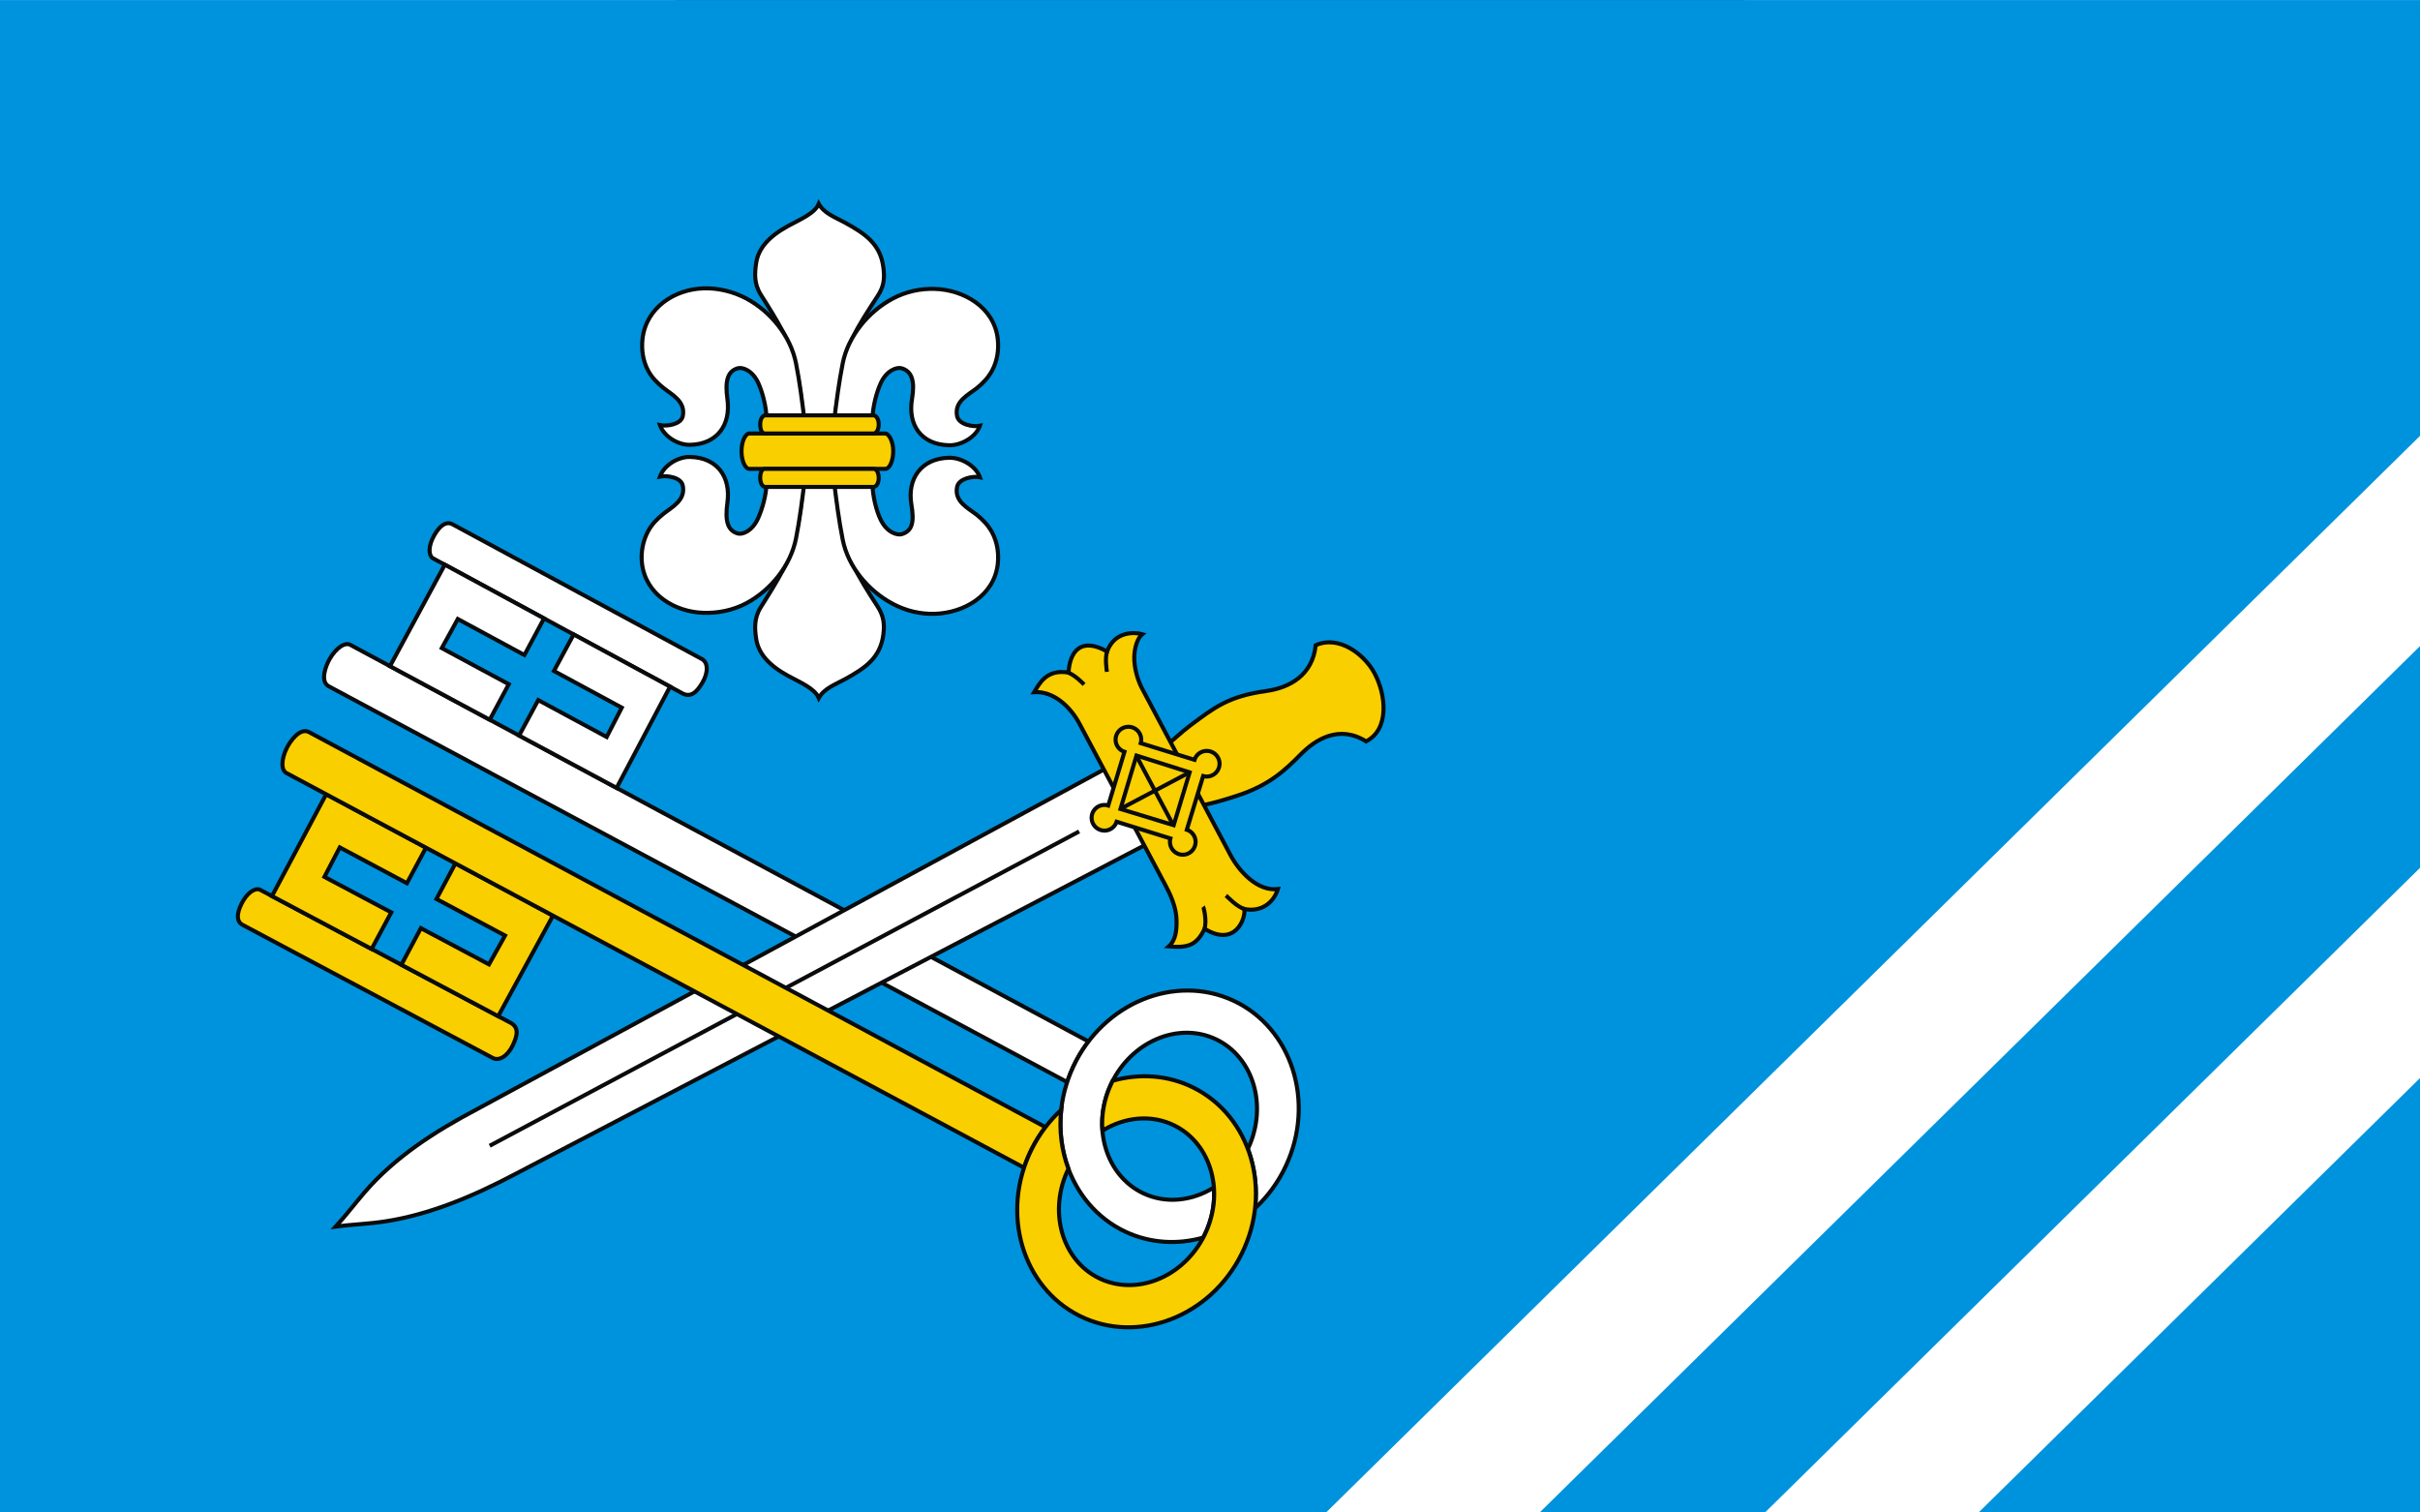 <?xml version="1.0" encoding="UTF-8" standalone="no"?>
<!-- Creator: CorelDRAW -->
<svg
   xmlns:dc="http://purl.org/dc/elements/1.1/"
   xmlns:cc="http://web.resource.org/cc/"
   xmlns:rdf="http://www.w3.org/1999/02/22-rdf-syntax-ns#"
   xmlns:svg="http://www.w3.org/2000/svg"
   xmlns="http://www.w3.org/2000/svg"
   xmlns:sodipodi="http://sodipodi.sourceforge.net/DTD/sodipodi-0.dtd"
   xmlns:inkscape="http://www.inkscape.org/namespaces/inkscape"
   xml:space="preserve"
   width="800"
   height="500"
   style="shape-rendering:geometricPrecision; text-rendering:geometricPrecision; image-rendering:optimizeQuality; fill-rule:evenodd; clip-rule:evenodd"
   viewBox="0 0 210 297"
   id="svg2"
   sodipodi:version="0.32"
   inkscape:version="0.45.1"
   sodipodi:docname="POL Czyżew flag.svg"
   inkscape:output_extension="org.inkscape.output.svg.inkscape"
   sodipodi:docbase="C:\Users\Mistrz\Desktop"
   version="1.0"><rect x="0" y="0" width="210" height="297" fill="#333333" stroke="none"/><sodipodi:namedview
   inkscape:window-height="480"
   inkscape:window-width="640"
   inkscape:pageshadow="2"
   inkscape:pageopacity="0.0"
   guidetolerance="10.0"
   gridtolerance="10.0"
   objecttolerance="10.0"
   borderopacity="1.0"
   bordercolor="#666666"
   pagecolor="#ffffff"
   id="base" />
 <defs
   id="defs4">
  <style
   type="text/css"
   id="style6">
   
    .str0 {stroke:#0A0B0C;stroke-width:0.353}
    .fil2 {fill:none}
    .fil0 {fill:#0093DD}
    .fil1 {fill:white}
    .fil3 {fill:#FACF00}
   
  </style>
 </defs>
 <g
   id="Warstwa_x0020_1"
   transform="matrix(2.263,0,0,2.263,-132.6,-187.534)">
  <g
   id="_109254824">
   <rect
   id="_108970032"
   class="fil0"
   y="82.875"
   width="210"
   height="131.25"
   x="0"
   style="fill:#0093dd" />
   <g
   id="g12">
    <path
   id="_108969960"
   class="fil1 str0"
   d="M 94.45,173.24 L 30.454,138.855 C 29.966,138.531 29.164,139.077 28.596,140.068 C 28.292,140.599 27.727,141.998 28.535,142.426 L 92.6,176.766 C 92.748,176.316 92.923,175.869 93.129,175.428 C 93.498,174.636 93.944,173.905 94.45,173.24 L 94.45,173.24 z "
   style="fill:#ffffff;stroke:#0a0b0c;stroke-width:0.353" />
    <path
   id="_108938008"
   class="fil1 str0"
   d="M 96.868,149.057 L 41.399,179.112 C 37.745,181.041 34.257,183.268 31.588,186.385 C 30.773,187.337 30.012,188.34 29.136,189.298 C 30.444,189.124 31.937,189.082 33.423,188.853 C 37.242,188.265 40.977,186.718 44.723,184.738 L 100.371,155.664 L 96.868,149.057 L 96.868,149.057 z "
   style="fill:#ffffff;stroke:#0a0b0c;stroke-width:0.353" />
    <line
   id="_108937936"
   class="fil2 str0"
   x1="42.49"
   y1="182.291"
   x2="93.64"
   y2="155.017"
   style="fill:none;stroke:#0a0b0c;stroke-width:0.353" />
    <path
   id="_108937864"
   class="fil3 str0"
   d="M 100.865,147.871 C 101.77,147.105 102.566,146.352 103.307,145.8 C 105.368,144.264 106.585,143.286 109.876,142.829 C 111.904,142.548 113.898,141.452 114.165,138.857 C 116.224,137.943 118.405,139.7 119.247,141.245 C 120.289,143.158 120.577,146.169 118.537,147.198 C 116.204,145.74 114.159,147.019 112.87,148.325 C 111.505,149.705 110.135,151.011 107.358,151.911 C 106.271,152.263 105.052,152.662 103.468,152.887 L 100.865,147.871 L 100.865,147.871 z "
   style="fill:#facf00;stroke:#0a0b0c;stroke-width:0.353" />
    <path
   id="_108937792"
   class="fil3 str0"
   d="M 89.738,142.929 C 91.406,142.822 92.873,144.176 93.677,145.686 L 101.131,159.689 C 101.521,160.421 102.063,161.54 102.09,162.691 C 102.111,163.58 102.034,164.442 101.416,164.994 C 103.06,165.132 103.834,164.911 104.527,163.462 C 107.17,165.087 108.104,162.586 107.975,161.746 C 109.398,162.034 110.5,161.247 110.885,160.016 C 109.107,160.236 107.51,158.459 106.775,157.075 L 99.086,142.587 C 98.778,142.006 98.394,140.9 98.422,139.853 C 98.443,139.056 98.7,138.248 99.113,137.899 C 98.405,137.705 96.714,137.646 96.062,139.4 C 93.744,138.091 92.819,139.469 92.717,141.232 C 90.807,140.908 90.187,142.186 89.738,142.929 L 89.738,142.929 z "
   style="fill:#facf00;stroke:#0a0b0c;stroke-width:0.353" />
    <path
   id="_108937720"
   class="fil2 str0"
   d="M 107.994,161.746 C 107.365,161.601 106.482,160.659 106.38,160.576"
   style="fill:none;stroke:#0a0b0c;stroke-width:0.353" />
    <path
   id="_108937648"
   class="fil2 str0"
   d="M 104.517,163.483 C 104.744,162.69 104.422,161.569 104.4,161.541"
   style="fill:none;stroke:#0a0b0c;stroke-width:0.353" />
    <path
   id="_108937576"
   class="fil3 str0"
   d="M 98.983,147.356 L 103.648,148.8 C 103.792,148.351 104.214,148.025 104.71,148.025 C 105.324,148.025 105.825,148.526 105.825,149.14 C 105.825,149.754 105.324,150.255 104.71,150.255 C 104.602,150.255 104.498,150.239 104.4,150.21 L 102.983,154.866 C 103.425,155.014 103.745,155.433 103.745,155.923 C 103.745,156.537 103.244,157.038 102.63,157.038 C 102.016,157.038 101.515,156.537 101.515,155.923 C 101.515,155.819 101.529,155.718 101.556,155.622 L 96.893,154.174 C 96.747,154.621 96.326,154.945 95.833,154.945 C 95.219,154.945 94.718,154.444 94.718,153.83 C 94.718,153.216 95.219,152.715 95.833,152.715 C 95.948,152.715 96.059,152.733 96.164,152.766 L 97.572,148.107 C 97.124,147.963 96.798,147.541 96.798,147.046 C 96.798,146.432 97.299,145.932 97.913,145.932 C 98.527,145.932 99.027,146.432 99.027,147.046 C 99.027,147.154 99.012,147.258 98.983,147.356 L 98.983,147.356 z "
   style="fill:#facf00;stroke:#0a0b0c;stroke-width:0.353" />
    <polygon
   id="_108937504"
   class="fil2 str0"
   points="98.615,148.43 103.227,149.89 101.842,154.475 97.224,153.066 98.615,148.43 "
   style="fill:none;stroke:#0a0b0c;stroke-width:0.353" />
    <line
   id="_108937432"
   class="fil2 str0"
   x1="98.625"
   y1="148.492"
   x2="101.785"
   y2="154.429"
   style="fill:none;stroke:#0a0b0c;stroke-width:0.353" />
    <line
   id="_108937360"
   class="fil2 str0"
   x1="97.3"
   y1="153.015"
   x2="103.161"
   y2="149.918"
   style="fill:none;stroke:#0a0b0c;stroke-width:0.353" />
    <path
   id="_108937288"
   class="fil2 str0"
   d="M 92.683,141.233 C 93.288,141.458 93.978,142.173 94.069,142.269"
   style="fill:none;stroke:#0a0b0c;stroke-width:0.353" />
    <path
   id="_108937216"
   class="fil2 str0"
   d="M 96.068,139.386 C 95.859,139.997 96.033,141.036 96.05,141.167"
   style="fill:none;stroke:#0a0b0c;stroke-width:0.353" />
    <path
   id="_108937144"
   class="fil1 str0"
   d="M 69.725,119.222 C 69.424,116.35 69.108,113.846 68.011,111.79 C 67.353,110.558 66.675,109.481 66.017,108.438 C 65.403,107.464 65.494,106.535 65.606,105.737 C 65.792,104.407 66.743,103.374 68.386,102.477 C 69.435,101.905 70.7,101.388 71.046,100.556 C 71.508,101.386 72.456,101.718 73.31,102.183 C 75.074,103.146 76.39,104.043 76.65,106.064 C 76.77,106.992 76.727,107.686 76.157,108.555 C 75.43,109.663 74.432,111.204 74.085,112.005 C 73.224,113.998 72.68,116.836 72.45,119.22 L 69.725,119.222 L 69.725,119.222 z "
   style="fill:#ffffff;stroke:#0a0b0c;stroke-width:0.353" />
    <path
   id="_108937072"
   class="fil1 str0"
   d="M 69.725,124.771 C 69.424,127.643 69.108,130.147 68.011,132.203 C 67.353,133.435 66.675,134.512 66.017,135.555 C 65.403,136.529 65.494,137.458 65.606,138.256 C 65.792,139.586 66.743,140.619 68.386,141.516 C 69.435,142.088 70.7,142.605 71.046,143.437 C 71.508,142.607 72.456,142.275 73.31,141.81 C 75.074,140.847 76.39,139.95 76.65,137.929 C 76.77,137.001 76.683,136.307 76.113,135.438 C 75.386,134.329 74.432,132.789 74.085,131.988 C 73.224,129.995 72.68,127.157 72.45,124.773 L 69.725,124.771 L 69.725,124.771 z "
   style="fill:#ffffff;stroke:#0a0b0c;stroke-width:0.353" />
    <path
   id="_108937000"
   class="fil1 str0"
   d="M 57.264,119.76 C 57.62,120.759 58.848,121.491 59.877,121.468 C 62.245,121.416 63.429,119.728 63.118,117.498 C 62.902,115.942 63.116,115.077 64.034,114.821 C 64.398,114.72 65.284,114.971 65.807,116.124 C 66.174,116.936 66.495,118.189 66.515,119.186 L 69.787,119.189 C 69.616,117.801 69.393,116.02 69.071,114.395 C 68.602,112.024 66.866,109.907 64.792,108.789 C 63.624,108.159 62.296,107.852 61.055,107.89 C 58.55,107.967 56.055,109.552 55.752,112.285 C 55.646,113.238 55.799,114.219 56.248,115.043 C 56.575,115.644 57.044,116.112 57.577,116.539 C 58.291,117.11 59.518,117.707 59.244,118.989 C 59.089,119.713 57.854,119.88 57.264,119.76 L 57.264,119.76 z "
   style="fill:#ffffff;stroke:#0a0b0c;stroke-width:0.353" />
    <path
   id="_108936928"
   class="fil1 str0"
   d="M 85.03,119.817 C 84.671,120.816 83.391,121.528 82.353,121.506 C 79.922,121.454 78.759,119.727 79.136,117.497 C 79.399,115.948 79.139,115.076 78.211,114.82 C 77.844,114.719 76.949,114.97 76.421,116.123 C 76.05,116.935 75.727,118.188 75.706,119.185 L 72.401,119.188 C 72.574,117.8 72.799,116.019 73.124,114.394 C 73.598,112.023 75.351,109.906 77.446,108.788 C 78.626,108.158 79.867,107.901 81.121,107.939 C 83.65,108.016 86.27,109.551 86.577,112.284 C 86.684,113.237 86.528,114.218 86.076,115.042 C 85.745,115.643 85.291,116.131 84.753,116.557 C 84.031,117.128 82.773,117.706 83.05,118.988 C 83.206,119.712 84.434,119.938 85.03,119.817 L 85.03,119.817 z "
   style="fill:#ffffff;stroke:#0a0b0c;stroke-width:0.353" />
    <path
   id="_108936856"
   class="fil1 str0"
   d="M 85.03,124.279 C 84.671,123.28 83.391,122.568 82.353,122.59 C 79.922,122.642 78.707,124.422 79.084,126.651 C 79.347,128.2 79.157,128.944 78.237,129.224 C 77.905,129.325 76.984,129.126 76.421,127.973 C 76.03,127.17 75.727,125.908 75.706,124.911 L 72.401,124.908 C 72.574,126.296 72.799,128.077 73.124,129.702 C 73.598,132.073 75.351,134.137 77.446,135.256 C 78.625,135.886 79.867,136.169 81.121,136.131 C 83.65,136.054 86.271,134.545 86.577,131.812 C 86.684,130.859 86.528,129.878 86.076,129.054 C 85.745,128.453 85.291,127.965 84.753,127.539 C 84.031,126.968 82.773,126.39 83.05,125.108 C 83.206,124.384 84.434,124.159 85.03,124.279 L 85.03,124.279 z "
   style="fill:#ffffff;stroke:#0a0b0c;stroke-width:0.353" />
    <path
   id="_108936784"
   class="fil1 str0"
   d="M 57.264,124.227 C 57.62,123.228 58.848,122.496 59.877,122.519 C 62.245,122.571 63.429,124.259 63.118,126.489 C 62.902,128.045 63.116,128.91 64.034,129.166 C 64.397,129.267 65.26,128.991 65.782,127.838 C 66.149,127.026 66.495,125.798 66.515,124.801 L 69.787,124.798 C 69.616,126.186 69.393,127.967 69.071,129.592 C 68.602,131.963 66.866,134.08 64.792,135.198 C 63.624,135.828 62.296,136.085 61.055,136.047 C 58.55,135.97 56.005,134.46 55.702,131.727 C 55.596,130.774 55.799,129.768 56.248,128.944 C 56.575,128.343 57.044,127.875 57.577,127.448 C 58.291,126.877 59.518,126.28 59.244,124.998 C 59.089,124.274 57.854,124.106 57.264,124.227 L 57.264,124.227 z "
   style="fill:#ffffff;stroke:#0a0b0c;stroke-width:0.353" />
    <path
   id="_108936712"
   class="fil3 str0"
   d="M 65.023,120.483 L 76.797,120.483 C 77.139,120.483 77.507,121.173 77.507,122.017 L 77.507,122.017 C 77.507,122.861 77.183,123.552 76.841,123.552 L 65.008,123.552 C 64.666,123.552 64.342,122.861 64.342,122.017 L 64.342,122.017 C 64.342,121.173 64.68,120.483 65.023,120.483 L 65.023,120.483 z "
   style="fill:#facf00;stroke:#0a0b0c;stroke-width:0.353" />
    <path
   id="_108936640"
   class="fil3 str0"
   d="M 66.366,120.483 L 75.795,120.483 C 76.063,120.483 76.248,120.13 76.248,119.698 L 76.248,119.698 C 76.248,119.265 76.053,118.912 75.785,118.912 L 66.413,118.912 C 66.146,118.912 65.965,119.265 65.965,119.698 L 65.965,119.698 C 65.965,120.13 66.098,120.483 66.366,120.483 L 66.366,120.483 z "
   style="fill:#facf00;stroke:#0a0b0c;stroke-width:0.353" />
    <path
   id="_108936568"
   class="fil3 str0"
   d="M 66.366,123.552 L 75.795,123.552 C 76.063,123.552 76.248,123.906 76.248,124.338 L 76.248,124.338 C 76.248,124.77 76.053,125.123 75.785,125.123 L 66.413,125.123 C 66.146,125.123 65.965,124.77 65.965,124.338 L 65.965,124.338 C 65.965,123.906 66.098,123.552 66.366,123.552 L 66.366,123.552 z "
   style="fill:#facf00;stroke:#0a0b0c;stroke-width:0.353" />
    <path
   id="_108936496"
   class="fil1 str0"
   d="M 39.197,128.327 L 60.811,140.007 C 61.506,140.309 61.443,141.267 60.957,142.088 C 60.456,142.935 59.928,143.487 59.084,142.963 L 37.539,131.298 C 37.147,130.994 37.183,130.18 37.691,129.298 C 38.193,128.426 38.722,128.124 39.197,128.327 L 39.197,128.327 z "
   style="fill:#ffffff;stroke:#0a0b0c;stroke-width:0.353" />
    <path
   id="_108936424"
   class="fil1 str0"
   d="M 38.597,131.87 L 33.839,140.673 L 42.494,145.324 L 44.147,142.24 L 38.335,139.108 L 39.725,136.583 L 45.504,139.707 L 47.205,136.531 L 38.597,131.87 L 38.597,131.87 z M 45.045,146.694 L 53.504,151.239 L 58.141,142.452 L 49.775,137.922 L 48.066,141.092 L 53.953,144.274 L 52.642,146.819 L 46.704,143.618 L 45.045,146.694 L 45.045,146.694 z "
   style="fill:#ffffff;stroke:#0a0b0c;stroke-width:0.353" />
    <path
   id="_108936352"
   class="fil3 str0"
   d="M 20.981,163.086 L 42.67,174.625 C 43.306,175.037 44.07,174.454 44.484,173.595 C 44.913,172.709 45.081,171.964 44.176,171.551 L 22.538,160.061 C 22.068,159.903 21.41,160.383 20.956,161.294 C 20.508,162.195 20.549,162.803 20.981,163.086 L 20.981,163.086 z "
   style="fill:#facf00;stroke:#0a0b0c;stroke-width:0.353" />
    <path
   id="_108936280"
   class="fil3 str0"
   d="M 23.6,160.625 L 28.3,151.791 L 36.963,156.426 L 35.309,159.509 L 29.484,156.402 L 28.15,158.957 L 33.95,162.041 L 32.246,165.216 L 23.6,160.625 L 23.6,160.625 z M 39.516,157.792 L 47.983,162.323 L 43.23,171.048 L 34.827,166.586 L 36.521,163.409 L 42.43,166.551 L 43.824,164.051 L 37.872,160.876 L 39.516,157.792 L 39.516,157.792 z "
   style="fill:#facf00;stroke:#0a0b0c;stroke-width:0.353" />
    <path
   id="_108936208"
   class="fil1 str0"
   d="M 108.306,182.506 C 108.297,182.526 108.287,182.545 108.278,182.565 C 108.879,184.16 109.103,185.928 108.907,187.711 C 109.989,186.708 110.909,185.471 111.58,184.032 C 114.156,178.509 112.112,172.071 107.031,169.701 C 101.95,167.332 95.704,169.905 93.128,175.429 C 90.553,180.952 92.596,187.39 97.677,189.76 C 99.834,190.765 102.2,190.88 104.406,190.258 C 104.439,190.196 104.471,190.134 104.502,190.071 C 105.176,188.714 105.437,187.269 105.332,185.907 C 103.469,187.074 101.205,187.347 99.231,186.427 C 95.953,184.898 94.682,180.643 96.402,176.955 C 98.122,173.267 102.198,171.506 105.476,173.034 C 108.755,174.563 110.026,178.818 108.306,182.506 L 108.306,182.506 z "
   style="fill:#ffffff;stroke:#0a0b0c;stroke-width:0.353" />
    <path
   id="_108936136"
   class="fil3 str0"
   d="M 88.857,184.194 L 24.911,149.977 C 24.372,149.751 24.382,148.78 24.893,147.759 C 25.167,147.212 26.02,145.966 26.824,146.402 L 90.716,180.673 C 90.259,181.271 89.851,181.922 89.502,182.624 C 89.246,183.14 89.032,183.664 88.857,184.194 L 88.857,184.194 z "
   style="fill:#facf00;stroke:#0a0b0c;stroke-width:0.353" />
    <path
   id="_108936064"
   class="fil3 str0"
   d="M 89.502,182.624 C 90.168,181.282 91.052,180.125 92.08,179.178 C 91.891,180.951 92.116,182.704 92.709,184.289 C 90.942,187.921 92.112,192.168 95.335,193.768 C 98.575,195.376 102.693,193.715 104.503,190.07 C 106.312,186.425 105.145,182.141 101.905,180.532 C 99.908,179.541 97.578,179.792 95.66,180.984 C 95.554,179.669 95.786,178.275 96.402,176.955 C 96.45,176.851 96.501,176.75 96.552,176.65 C 98.852,175.995 101.322,176.137 103.541,177.238 C 108.562,179.731 110.448,186.217 107.738,191.676 C 105.028,197.136 98.722,199.555 93.7,197.062 C 88.678,194.569 86.793,188.083 89.502,182.624 L 89.502,182.624 z "
   style="fill:#facf00;stroke:#0a0b0c;stroke-width:0.353" />
   </g>
   <polygon
   id="_109255952"
   class="fil1"
   points="153.138,214.125 210,158.163 210,176.403 171.671,214.125 153.138,214.125 "
   style="fill:#ffffff" />
   <polygon
   id="_109254776"
   class="fil1"
   points="115.052,214.125 210,120.68 210,138.92 133.584,214.125 115.052,214.125 "
   style="fill:#ffffff" />
  </g>
 </g>
</svg>